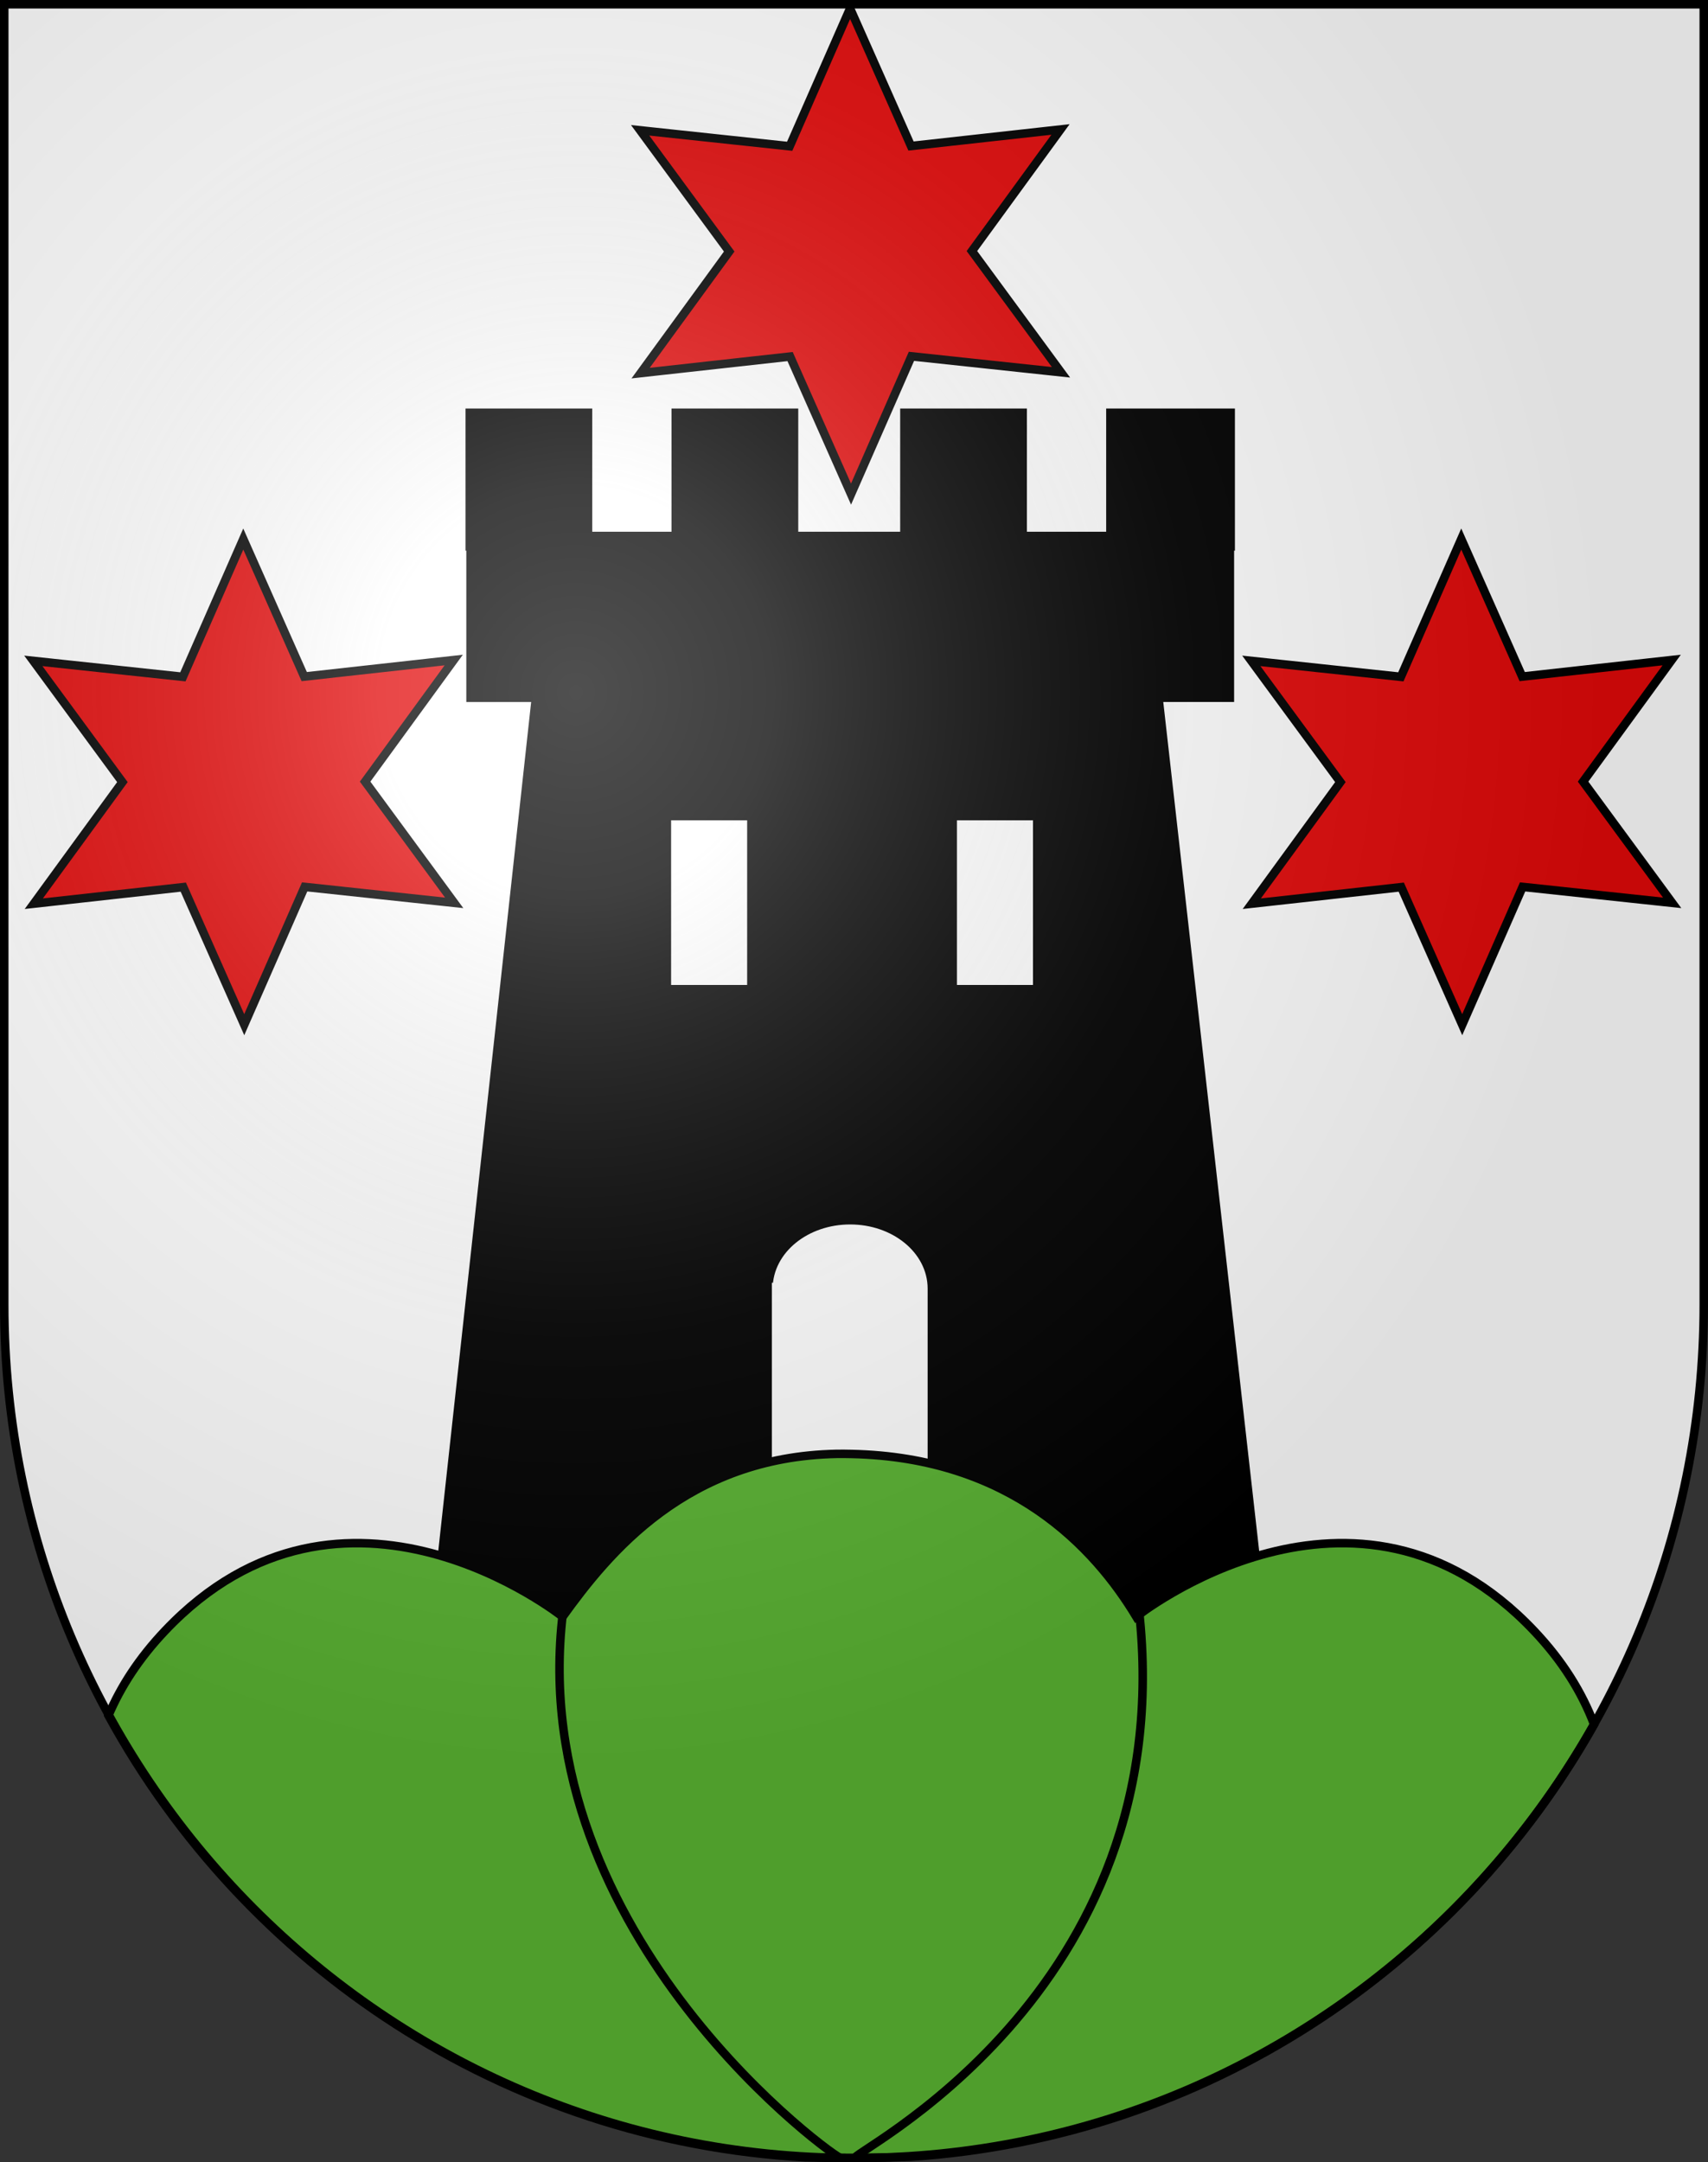 <?xml version="1.0" encoding="UTF-8" standalone="no"?>
<svg
   xmlns:i="http://ns.adobe.com/AdobeIllustrator/10.0/"
   xmlns:dc="http://purl.org/dc/elements/1.1/"
   xmlns:cc="http://web.resource.org/cc/"
   xmlns:rdf="http://www.w3.org/1999/02/22-rdf-syntax-ns#"
   xmlns:svg="http://www.w3.org/2000/svg"
   xmlns="http://www.w3.org/2000/svg"
   xmlns:xlink="http://www.w3.org/1999/xlink"
   xmlns:sodipodi="http://sodipodi.sourceforge.net/DTD/sodipodi-0.dtd"
   xmlns:inkscape="http://www.inkscape.org/namespaces/inkscape"
   height="763"
   width="603"
   version="1.0"
   id="svg20"
   sodipodi:version="0.32"
   inkscape:version="0.44.1"
   sodipodi:docname="Châtelat-coat of arms.svg"
   sodipodi:docbase="F:\Mis Documentos\Mis imágenes\Encyclopédie\Escudos de Suiza">
  <rect width="100%" height="100%" fill="#333333" stroke="none"/>
  <defs
     id="defs29">
    <linearGradient
       id="linearGradient2893">
      <stop
         style="stop-color:#ffffff;stop-opacity:0.314;"
         offset="0"
         id="stop2895" />
      <stop
         id="stop2897"
         offset="0.19"
         style="stop-color:#ffffff;stop-opacity:0.251;" />
      <stop
         style="stop-color:#6b6b6b;stop-opacity:0.125;"
         offset="0.6"
         id="stop2901" />
      <stop
         style="stop-color:#000000;stop-opacity:0.125;"
         offset="1"
         id="stop2899" />
    </linearGradient>
    <linearGradient
       id="linearGradient2955">
      <stop
         style="stop-color:white;stop-opacity:0;"
         offset="0"
         id="stop2965" />
      <stop
         style="stop-color:black;stop-opacity:0.646;"
         offset="1"
         id="stop2959" />
    </linearGradient>
    <radialGradient
       inkscape:collect="always"
       xlink:href="#linearGradient2893"
       id="radialGradient3236"
       gradientUnits="userSpaceOnUse"
       gradientTransform="matrix(1.215,1.531577e-24,1.464684e-23,1.267,-839.192,-490.489)"
       cx="858.042"
       cy="579.933"
       fx="858.042"
       fy="579.933"
       r="300" />
  </defs>
  <sodipodi:namedview
     inkscape:window-height="682"
     inkscape:window-width="1024"
     inkscape:pageshadow="2"
     inkscape:pageopacity="0.0"
     guidetolerance="10.0"
     gridtolerance="10.0"
     objecttolerance="10.0"
     borderopacity="1.0"
     bordercolor="#666666"
     pagecolor="#ffffff"
     id="base"
     inkscape:zoom="0.48301887"
     inkscape:cx="229.81176"
     inkscape:cy="450.6241"
     inkscape:window-x="-4"
     inkscape:window-y="-4"
     inkscape:current-layer="layer2"
     showgrid="true"
     showguides="true"
     inkscape:guide-bbox="true">
    <sodipodi:guide
       orientation="vertical"
       position="300"
       id="guide28554" />
  </sodipodi:namedview>
  <desc
     id="desc22">Coat of Arms of Canton of Freiburg (Fribourg)</desc>
  <g
     inkscape:groupmode="layer"
     id="layer1"
     inkscape:label="Fond écu"
     sodipodi:insensitive="true">
    <path
       id="path1899"
       d="M 1.5,1.5 L 1.5,460.368 C 1.5,626.678 135.815,761.5 301.5,761.5 C 467.185,761.5 601.5,626.678 601.5,460.368 L 601.5,1.5 L 1.5,1.5 z "
       style="fill:white;fill-opacity:1" />
  </g>
  <g
     inkscape:groupmode="layer"
     id="layer2"
     inkscape:label="Meubles"
     sodipodi:insensitive="true">
    <g
       id="g30332">
      <path
         id="path24089"
         d="M 166.619,146.438 L 166.619,192.034 L 166.903,192.034 L 166.903,245.443 L 190.057,245.443 L 152.273,590.614 L 447.727,595.727 L 408.142,245.443 L 433.426,245.443 L 433.426,192.034 L 433.71,192.034 L 433.71,146.438 L 392.801,146.438 L 392.801,189.903 L 360.273,189.903 L 360.273,146.438 L 320.074,146.438 L 320.074,189.903 L 279.545,189.903 L 279.545,146.438 L 239.347,146.438 L 239.347,189.903 L 206.818,189.903 L 206.818,146.438 L 166.619,146.438 z M 234.659,287.205 L 266.051,287.205 L 266.051,349.847 L 234.659,349.847 L 234.659,287.205 z M 335.568,287.205 L 366.96,287.205 L 366.96,349.847 L 335.568,349.847 L 335.568,287.205 z "
         style="fill:black;fill-opacity:1;fill-rule:evenodd;stroke:black;stroke-width:4.545px;stroke-linecap:butt;stroke-linejoin:miter;stroke-opacity:1"
         sodipodi:nodetypes="ccccccccccccccccccccccccccccccccccc" />
      <path
         id="rect25882"
         d="M 300.142,434.429 C 286.341,434.429 275.138,443.503 275.138,454.719 C 275.138,454.818 275.136,454.905 275.138,455.005 L 274.852,455.005 L 274.852,542.02 L 325.147,542.02 L 325.147,455.005 C 325.149,454.905 325.147,454.818 325.147,454.719 C 325.147,443.503 313.944,434.429 300.142,434.429 z "
         style="fill:white;fill-opacity:1;fill-rule:evenodd;stroke:white;stroke-width:4.704;stroke-linecap:square;stroke-linejoin:miter;stroke-miterlimit:4;stroke-dasharray:none;stroke-opacity:1" />
    </g>
    <g
       id="g20738"
       transform="translate(-8.8e-2,0.285)">
      <path
         id="path4760"
         d="M 295.438,512.75 C 242.423,513.779 214.872,547.835 198.719,570.219 C 198.719,570.219 121.456,508.577 58.312,575.219 C 49.204,584.832 42.701,594.85 38.375,605.062 C 86.791,693.585 178.22,755.021 284.438,761 C 284.479,761.002 284.521,760.998 284.562,761 C 289.688,761.138 294.807,761.188 299.969,761.188 C 307.276,761.187 314.574,761.052 321.812,760.781 C 425.38,753.831 514.53,694.143 562.875,608.219 C 558.595,596.911 551.738,585.826 541.688,575.219 C 478.548,508.577 401.25,570.219 401.25,570.219 C 386.616,545.926 357.091,513.965 300.656,512.781 C 298.893,512.744 297.148,512.717 295.438,512.75 z "
         style="fill:#5ab532;fill-opacity:1;stroke:black;stroke-width:3;stroke-miterlimit:4;stroke-dasharray:none;stroke-opacity:1" />
      <path
         id="path2005"
         d="M 302.121,761.187 C 297.229,760.787 417.579,704.558 402.159,567.459"
         i:knockout="Off"
         style="fill:none;stroke:black;stroke-width:3;stroke-linecap:round;stroke-linejoin:round;stroke-miterlimit:4;stroke-dasharray:none"
         sodipodi:nodetypes="cc" />
      <path
         id="path2003"
         d="M 296.884,761.187 C 297.195,762.9 184.872,683.57 198.816,568.746"
         i:knockout="Off"
         style="fill:none;stroke:black;stroke-width:3;stroke-linecap:round;stroke-linejoin:round;stroke-miterlimit:4;stroke-dasharray:none"
         sodipodi:nodetypes="cs" />
    </g>
    <path
       sodipodi:type="star"
       style="opacity:1;fill:#e20909;fill-opacity:1;fill-rule:evenodd;stroke:black;stroke-width:2.069;stroke-linecap:square;stroke-linejoin:miter;stroke-miterlimit:4;stroke-dasharray:none;stroke-opacity:1"
       id="path28552"
       sodipodi:sides="6"
       sodipodi:cx="680.72839"
       sodipodi:cy="69.09623"
       sodipodi:r1="59.085571"
       sodipodi:r2="29.542786"
       sodipodi:arg1="0.7328151"
       sodipodi:arg2="1.2564139"
       inkscape:flatsided="false"
       inkscape:rounded="0"
       inkscape:randomized="0"
       d="M 724.646,108.622 L 689.864,97.191 L 668.457,126.893 L 660.965,91.055 L 624.539,87.367 L 651.83,62.96 L 636.81,29.57 L 671.593,41.001 L 693,11.299 L 700.491,47.137 L 736.918,50.825 L 709.627,75.232 L 724.646,108.622 z "
       transform="matrix(1.418,-0.304,0.304,1.418,-685.994,197.639)" />
    <path
       transform="matrix(1.418,-0.304,0.304,1.418,-900.219,384.864)"
       d="M 724.646,108.622 L 689.864,97.191 L 668.457,126.893 L 660.965,91.055 L 624.539,87.367 L 651.83,62.96 L 636.81,29.57 L 671.593,41.001 L 693,11.299 L 700.491,47.137 L 736.918,50.825 L 709.627,75.232 L 724.646,108.622 z "
       inkscape:randomized="0"
       inkscape:rounded="0"
       inkscape:flatsided="false"
       sodipodi:arg2="1.2564139"
       sodipodi:arg1="0.7328151"
       sodipodi:r2="29.542786"
       sodipodi:r1="59.085571"
       sodipodi:cy="69.09623"
       sodipodi:cx="680.72839"
       sodipodi:sides="6"
       id="path30326"
       style="opacity:1;fill:#e20909;fill-opacity:1;fill-rule:evenodd;stroke:black;stroke-width:2.069;stroke-linecap:square;stroke-linejoin:miter;stroke-miterlimit:4;stroke-dasharray:none;stroke-opacity:1"
       sodipodi:type="star" />
    <path
       sodipodi:type="star"
       style="opacity:1;fill:#e20909;fill-opacity:1;fill-rule:evenodd;stroke:black;stroke-width:2.069;stroke-linecap:square;stroke-linejoin:miter;stroke-miterlimit:4;stroke-dasharray:none;stroke-opacity:1"
       id="path30328"
       sodipodi:sides="6"
       sodipodi:cx="680.72839"
       sodipodi:cy="69.09623"
       sodipodi:r1="59.085571"
       sodipodi:r2="29.542786"
       sodipodi:arg1="0.7328151"
       sodipodi:arg2="1.2564139"
       inkscape:flatsided="false"
       inkscape:rounded="0"
       inkscape:randomized="0"
       d="M 724.646,108.622 L 689.864,97.191 L 668.457,126.893 L 660.965,91.055 L 624.539,87.367 L 651.83,62.96 L 636.81,29.57 L 671.593,41.001 L 693,11.299 L 700.491,47.137 L 736.918,50.825 L 709.627,75.232 L 724.646,108.622 z "
       transform="matrix(1.418,-0.304,0.304,1.418,-470.219,384.864)" />
  </g>
  <g
     inkscape:groupmode="layer"
     id="layer3"
     inkscape:label="Reflet final"
     style="display:inline"
     sodipodi:insensitive="true">
    <path
       style="fill:url(#radialGradient3236);fill-opacity:1"
       d="M 1.5,1.5 L 1.5,460.368 C 1.5,626.679 135.815,761.5 301.5,761.5 C 467.185,761.5 601.5,626.679 601.5,460.368 L 601.5,1.5 L 1.5,1.5 z "
       id="path2346" />
  </g>
  <g
     inkscape:groupmode="layer"
     id="layer4"
     inkscape:label="Contour final"
     style="display:inline"
     sodipodi:insensitive="true">
    <path
       style="fill:none;fill-opacity:1;stroke:#000000;stroke-width:3;stroke-miterlimit:4;stroke-dasharray:none;stroke-opacity:1"
       d="M 1.5,1.5 L 1.5,460.368 C 1.5,626.679 135.815,761.5 301.5,761.5 C 467.185,761.5 601.5,626.679 601.5,460.368 L 601.5,1.5 L 1.5,1.5 z "
       id="path3239" />
  </g>
</svg>

